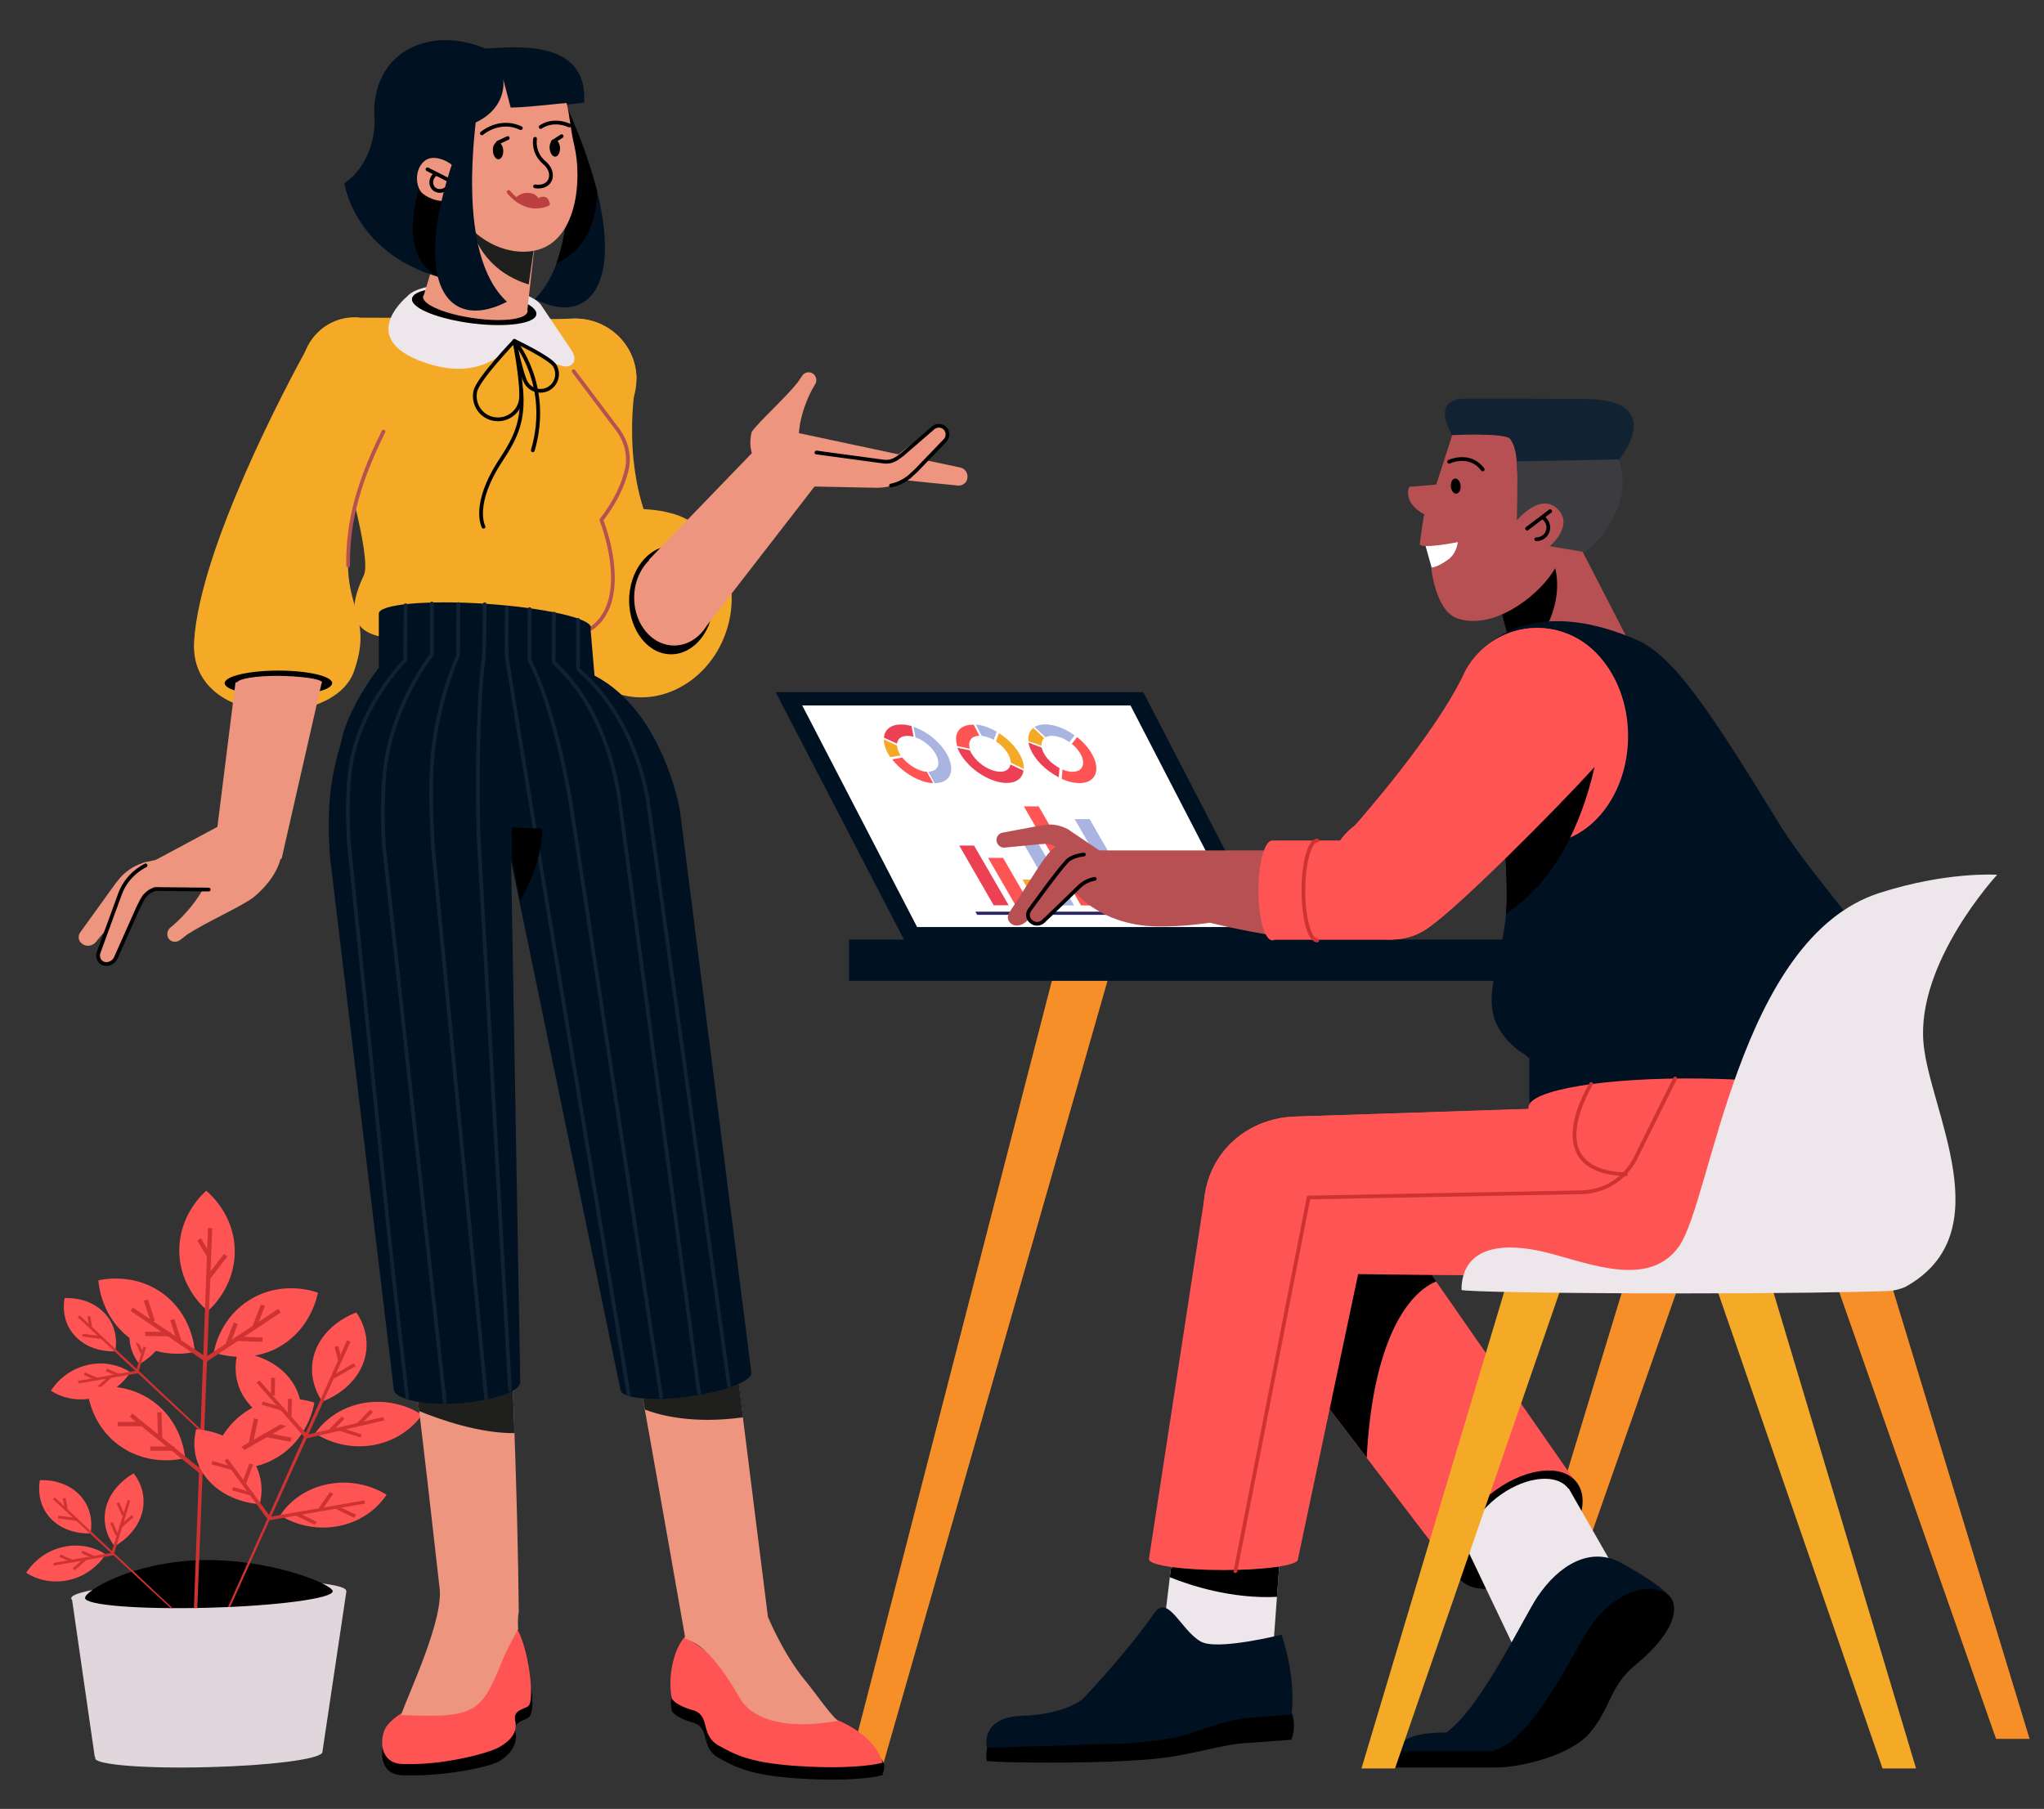 <?xml version="1.0" encoding="utf-8"?>
<!-- Generator: Adobe Illustrator 27.4.0, SVG Export Plug-In . SVG Version: 6.00 Build 0)  -->
<svg version="1.1" id="Calque_1" xmlns="http://www.w3.org/2000/svg" xmlns:xlink="http://www.w3.org/1999/xlink" x="0px" y="0px"
	 viewBox="0 0 1091 965.7" style="enable-background:new 0 0 1091 965.7;" xml:space="preserve">
<rect x="0" y="0" width="1091" height="965.7" fill="#333333" stroke="none"/>
<style type="text/css">
	.st0{fill-rule:evenodd;clip-rule:evenodd;fill:#E0D6DB;}
	.st1{fill-rule:evenodd;clip-rule:evenodd;}
	.st2{fill-rule:evenodd;clip-rule:evenodd;fill:#F78F28;}
	.st3{fill-rule:evenodd;clip-rule:evenodd;fill:#001122;}
	.st4{fill-rule:evenodd;clip-rule:evenodd;fill:#F68F28;}
	.st5{fill-rule:evenodd;clip-rule:evenodd;fill:#FFFFFF;}
	.st6{fill-rule:evenodd;clip-rule:evenodd;fill:#B65052;}
	.st7{fill-rule:evenodd;clip-rule:evenodd;fill:#112233;}
	.st8{fill-rule:evenodd;clip-rule:evenodd;fill:#3C3C40;}
	.st9{fill:none;stroke:#000000;stroke-width:2;stroke-linecap:round;stroke-linejoin:round;stroke-miterlimit:10;}
	.st10{fill:none;stroke:#001122;stroke-width:2;stroke-linecap:round;stroke-miterlimit:10;}
	.st11{fill-rule:evenodd;clip-rule:evenodd;fill:#ff5454;}
	.st12{fill-rule:evenodd;clip-rule:evenodd;fill:#EDE6EA;}
	.st13{fill:#ff5454;}
	.st14{fill:none;stroke:#CE3232;stroke-width:2;stroke-linecap:round;stroke-linejoin:round;stroke-miterlimit:10;}
	.st15{fill-rule:evenodd;clip-rule:evenodd;fill:#EC4055;}
	.st16{fill-rule:evenodd;clip-rule:evenodd;fill:#F4A927;}
	.st17{fill-rule:evenodd;clip-rule:evenodd;fill:#A9B4E0;}
	.st18{fill-rule:evenodd;clip-rule:evenodd;fill:#2B2468;}
	.st19{fill:#B65052;}
	.st20{fill:#CE3232;}
	.st21{fill-rule:evenodd;clip-rule:evenodd;fill:#ED957E;}
	.st22{fill:#ED957E;}
	.st23{fill:none;stroke:#B65152;stroke-width:2;stroke-linecap:round;stroke-linejoin:round;stroke-miterlimit:10;}
	.st24{fill-rule:evenodd;clip-rule:evenodd;fill:#1F1F1E;}
	.st25{fill:none;stroke:#112233;stroke-width:2;stroke-linecap:round;stroke-linejoin:round;stroke-miterlimit:10;}
	.st26{fill-rule:evenodd;clip-rule:evenodd;fill:#EC967E;}
	.st27{fill:none;stroke:#BD4040;stroke-width:2;stroke-linecap:round;stroke-linejoin:round;stroke-miterlimit:10;}
	.st28{fill-rule:evenodd;clip-rule:evenodd;fill:#BD4040;}
</style>
<g id="Background_1_">
	<g id="Plant">
		<path class="st0" d="M184.9,849.5L172,935.9h-0.2c-2.3,3.4-28.4,6.7-60.3,7.5c-33.5,0.9-60.6-1.2-60.7-4.7c0-0.2,0.1-0.4,0.3-0.6
			h-0.5l-12.1-83.9c-0.3-0.3-0.5-0.6-0.5-0.9c-0.1-4.3,32.8-8.6,73.3-9.7c40.6-1.1,73.5,1.5,73.5,5.7
			C184.8,849.4,184.8,849.4,184.9,849.5L184.9,849.5z"/>
		<path class="st1" d="M107.2,832.9c36.5-1,70.3,12.8,70.4,16.6s-29.5,7.8-66,8.8s-66.2-1.3-66.2-5.2
			C45.3,849.2,70.6,833.9,107.2,832.9z"/>
	</g>
</g>
<g id="Character_2">
	<g id="Table">
		<path class="st2" d="M591.2,523.4h-29.7L453.2,943h17.9L591.2,523.4z"/>
		<path class="st3" d="M453.2,501.6H806v22H453.2V501.6z"/>
	</g>
	<g id="Part_of_the_chair">
		<path class="st4" d="M976.9,676.1h29.7l76.7,252.2h-17.9L976.9,676.1z"/>
		<path class="st4" d="M899.6,676.1h-29.7l-76.7,252.2h17.9L899.6,676.1z"/>
	</g>
	<g id="Head_1_">
		<path class="st5" d="M760.6,290.4l23.4-6.6l5.4,19.2l-23.4,6.6L760.6,290.4z"/>
		<path class="st6" d="M794.9,302l44.2-18.4l30.8,59.8l-58.2,22.3L794.9,302z"/>
		<path class="st1" d="M808.4,353.5L794.9,302l27.5-11.5c9.9,8.1,11.8,26.1,3.7,42.8C821.8,342.4,815.4,349.4,808.4,353.5z"/>
		<path class="st6" d="M777.3,225.6l-10.7,33.1l-14.4,1.2c0,0-4,8.1,8,14.7c-1.2,5.7-2.4,16.1-2.4,16.1s0.3,1.6,10.6,0.3
			c6.1-0.8,9.7-1.6,9.7-1.6s-0.4,5.9-5.1,9.3c-6.4,4.6-9.1,4.3-9.1,4.3s2.2,23.3,14.1,27.2c18.7,6.2,41.7-10.9,50.7-24.6
			c14.3-21.6,11.6-59.3-0.5-48.2C828.1,257.5,821.4,208.8,777.3,225.6z"/>
		<path class="st7" d="M863.6,246.3c0,0,28.1-33.3-18.3-33.3c-20.9,0-35.2-0.3-63-0.2c-19.6,0.1-7.2,19.5-7.2,19.5s28.2-1.4,30.9,2
			c4.2,5.2,3.8,17.5,3.8,17.5L863.6,246.3z"/>
		<path class="st8" d="M864.2,269.1c-5.4,16.4-18.1,25.7-18.1,25.7l-18.9-3.2c0,0,12.4-10.4,4.9-19.1c-9.3-10.7-22.5,5.3-22.5,5.3
			s0.6-19.2,0.1-31.5l54.3-1C864,245.4,868.6,255.7,864.2,269.1z"/>
		<path class="st9" d="M824.1,276.7c2.7,2.2,3.1,6.2,0.9,8.9c-1.3,1.5-3.1,2.3-5,2.3"/>
		<path class="st9" d="M827.4,272.9l-12.3,9.3"/>
		<path class="st9" d="M773.5,246.5c0,0,10.9-5.2,17.9,4.1"/>
		<path class="st1" d="M776.6,255.5c-1.4,0.1-2.4,2-2.2,4.3c0.2,2.2,1.6,3.9,3,3.7c1.4-0.1,2.4-2,2.2-4.3
			C779.4,257,778.1,255.3,776.6,255.5z"/>
	</g>
	<g id="Body_1_">
		<path class="st3" d="M1003.4,563.5h0.8v28.2c-7.4-8-46.3-14.7-93.2-15.4c-49.7-0.8-90.6,5.4-94.7,14v-26c-5-2.5-9.6-6.1-13.7-11.4
			c-15.2-19.4,1.3-40.1,1.7-73c0.2-21.1-2.3-43.5-5.6-63.6c-12.9-7.5-21.6-21.5-21.6-37.6c0-12.1,4.9-23,12.9-30.9
			c10-10.2,35.5-27.2,83.8-6.1c19.6,8.6,39,38,74.7,96.2C978.7,487.5,1044.9,541.9,1003.4,563.5z"/>
		<path class="st10" d="M815.9,563.6c0.1-9.3,42.7-16.1,95-15.3c52.4,0.8,94.7,9,94.5,18.2"/>
		<path class="st11" d="M777.1,375.8c0-0.5,0.1-1.1,0.1-1.6c0-0.2,0.1-0.4,0.1-0.6c0.1-0.5,0.1-1,0.2-1.6c0-0.2,0.1-0.4,0.1-0.6
			c0.1-0.5,0.2-1.1,0.3-1.6c0-0.2,0.1-0.3,0.1-0.5c0.1-0.5,0.2-1.1,0.4-1.6c0-0.1,0.1-0.3,0.1-0.4c0.2-0.6,0.3-1.1,0.5-1.7
			c0-0.1,0.1-0.2,0.1-0.3c0.2-0.6,0.4-1.2,0.6-1.7c0-0.1,0.1-0.1,0.1-0.2c0.2-0.6,0.5-1.2,0.7-1.8c0,0,0-0.1,0.1-0.1
			c0.3-0.6,0.5-1.2,0.8-1.8c0,0,0,0,0-0.1c0.3-0.6,0.6-1.2,0.9-1.8l0,0c2-3.7,4.6-7.1,7.6-10c7.9-7.8,18.7-12.6,30.6-12.6
			c4.8,0,9.5,0.8,13.8,2.3c0.3,0.1,0.6,0.2,0.9,0.3c0.1,0,0.1,0.1,0.2,0.1c19.4,6.8,33.6,28.9,33.6,55.1c0,31.6-20.6,57.3-46,57.3
			c-7.4,0-14.4-2.2-20.7-6.1c-1-9.6-2.3-19-3.8-27.9c-11.2-6.5-19.2-18-21.2-31.4c-0.1-0.9-0.2-1.8-0.3-2.7c0-0.1,0-0.3,0-0.4
			c-0.1-1-0.1-2.1-0.1-3.1c0-0.8,0-1.5,0.1-2.2C777.1,376.2,777.1,376,777.1,375.8z"/>
		<path class="st1" d="M803.8,487.8c0.2-2.6,0.4-5.2,0.4-8c0.2-21.1-2.3-43.5-5.6-63.6c-4.9-2.9-9.3-6.7-12.7-11.3
			c15.7-27.5,40.4-49.5,71-44.7C856.9,360.2,858.4,452.3,803.8,487.8z"/>
	</g>
	<g id="Left_leg">
		<path class="st11" d="M985.9,603.5l0.3,56.6c0,0-66.3,17.8-134.4,20.1c-47.6,1.6-88.2-0.3-88.2-0.3l77.9,112l-63.1,50.5
			L653.6,678.8c-11.8-16.3-14.4-37-6.7-54.1c7.7-17,24.7-28,44.2-28.6l124.8-4c-0.1-0.3-0.1-0.6-0.1-0.9
			c0.1-9.3,41.3-16.2,93.6-15.4c52.4,0.8,94.7,9,94.5,18.2C1003.9,597.6,997.2,600.9,985.9,603.5z"/>
		<path class="st1" d="M794.8,798.2c17.4-14.2,38.2-17.4,46.5-7.2s1,29.9-16.4,44.1c-17.4,14.2-38.2,17.4-46.5,7.2
			S777.4,812.4,794.8,798.2z"/>
		<path class="st12" d="M858.8,832.2l-46.7,55.6l-28-58.7l0.4-0.3c-3.1-8.7,3.7-21.8,16.6-30.9c14.1-9.9,30-11.3,36-3.2l0.2-0.1
			L858.8,832.2z"/>
		<path class="st3" d="M820.6,852.5c11.8-17.5,28-26.3,43.4-18.8c4.1,2,27.6,15.3,28.7,21.1c1.6,8.7-21.9,11.7-35.7,23.6
			c-13.9,12-22.1,33.9-36.7,44.7c-8.4,6.2-16,18.2-26.2,18.4c-16.4,0.3-54.2-1.7-49.1-1.9c3.9-0.1-7.5-14.7,27-14.7
			C790.5,911.7,813.1,863.7,820.6,852.5z"/>
		<path class="st1" d="M888.1,850c-11.1-5.4-28.2,1.7-39.9,19.3c-8.8,13.2-31.3,62.4-53,65.7h-54.6v8.6h57.3c0.2,0,0.3,0,0.5,0
			c13,0,39.8-6.3,50.1-18.4c11.7-13.8,10.4-25,24.7-36.6C894.9,870.9,898.2,854.9,888.1,850z"/>
		<path class="st1" d="M726.3,654.8c24.8,0,49.3-4.8,50.3,25.5c-8.2-0.2-12.9-0.4-12.9-0.4l2.9,4.2c-17.7,7.4-34.2,36.9-37.1,94.1
			l-49.2-64.4c0-0.1,0-0.1,0-0.2C680.4,681.2,700.9,654.8,726.3,654.8z"/>
	</g>
	<g id="Right_leg">
		<path class="st12" d="M682.7,837.3l-3.1,42.2c0,0-16.2,11.9-30.4,9.9c-15.1-2.2-28.3-18.4-28.3-18.4l4.1-33.9h0.4
			c1.4-2.6,13.4-4.7,28.2-4.9c15.9-0.2,28.9,2,29.1,4.8C682.7,837.2,682.7,837.2,682.7,837.3L682.7,837.3z"/>
		<path class="st1" d="M682.7,837.1c0,0.1,0,0.2,0,0.2l0,0l-1.1,15.2c-24.4,1.2-46.9-6.3-57.2-10.5l0.6-4.8h0.4
			c1.4-2.6,13.4-4.7,28.2-4.9C669.4,832.1,682.5,834.2,682.7,837.1z"/>
		<path class="st1" d="M689.2,928.8c0,0-14.1,1.1-25,1.8c-9.3,0.6-19.7,3.8-36.3,6.8c-16.2,3-47.9,3.9-81.3,3.5
			c-11.3-0.1-19.9-0.7-19.9-0.7s-4.2-17.5,18.9-17.1c23.2,0.4,32.2-7.3,32.2-7.3s25.9-21.1,42.2-43.7c7.5-10.5,10.3,9.6,21,16.2
			c8.8,5.4,16.3-0.2,16.3-0.2S698.9,903.3,689.2,928.8z"/>
		<path class="st3" d="M689.4,915.4c0,0-14.3,0.7-25.2,2c-9.3,1.1-17.1,4.3-33.4,9.3c-6.1,1.9-19.6,3.2-30.1,4.1l-73.9,2.3
			c0,0-4.3-16.3,18.8-17.1c23.2-0.8,32.2-8.9,32.2-8.9s22.6-23.4,38.2-45.8c7.5-10.8,14.2,9.1,25,15.1c8.8,4.9,43-3.7,43-3.7
			S691.9,894.1,689.4,915.4z"/>
		<path class="st11" d="M692.8,832.3c0,0.1,0,0.1,0,0.2c0,3.2-17.8,5.7-39.8,5.7c-21.6,0-39.2-2.5-39.7-5.6h-0.1l30.1-196l90.5,1.5
			L692.8,832.3z"/>
		<path class="st13" d="M653.6,678.8c-11.8-16.3-14.4-37-6.7-54.1c7.7-17,24.7-28,44.2-28.6l294.7-9.8l0.4,73.8
			c0,0-66.3,17.8-134.4,20.1c-47.6,1.6-143.1-0.3-143.1-0.3L653.6,678.8z"/>
		<path class="st14" d="M849.3,578.7c0,0-29.3,46.6,18.5,48.2"/>
		<path class="st14" d="M659.4,838.8l39.1-199.5l145.7-2.8c12.2-0.2,23.2-7.2,28.7-18.1l21.2-42.7"/>
	</g>
	<g id="Laptop">
		<path class="st3" d="M414,369.5h196.2L678.8,502H482.7L414,369.5z"/>
		<path class="st5" d="M428.2,376.6h175.2l61.2,118.3H489.5L428.2,376.6z"/>
		<polygon class="st15" points="512,451.4 519.9,451.4 538.4,483.3 530.4,483.3 		"/>
		<polygon class="st11" points="527.4,458 535.4,458 550.1,483.4 542.1,483.4 		"/>
		<polygon class="st16" points="545.8,469.6 553.7,469.6 561.7,483.4 553.8,483.4 		"/>
		<polygon class="st17" points="544,446.3 551.9,446.3 573.3,483.4 565.4,483.4 		"/>
		<polygon class="st11" points="546.5,430.5 554.4,430.5 585,483.4 577,483.4 		"/>
		<polygon class="st15" points="568.1,447.9 576,447.9 596.5,483.4 588.6,483.4 		"/>
		<polygon class="st17" points="573.6,437.3 581.6,437.3 608.1,483.3 600.2,483.3 		"/>
		<polygon class="st16" points="595.9,455.9 603.9,455.9 619.8,483.4 611.8,483.4 		"/>
		<polygon class="st18" points="520.6,486.7 633.4,486.7 634.4,488.4 521.6,488.4 		"/>
		<path class="st16" d="M531.6,395.8l1.6-4.4c7.9,5,13.5,12.9,13.3,19.1l-7-3.3C539.5,403.5,536.3,398.9,531.6,395.8"/>
		<path class="st15" d="M527.7,410.4c5.9,2.8,11,1.8,11.6-2.3l7,3.3c-0.9,6.8-9.3,8.7-19.1,4c-7.6-3.6-13.8-10.1-16.2-16.2l6.7,1.4
			C519.4,404.4,523.2,408.3,527.7,410.4"/>
		<path class="st11" d="M522.8,392.8c-3.1,0-5.3,1.5-5.5,4.4c0,0.8,0.1,1.7,0.3,2.5l-6.7-1.4c-0.5-1.6-0.6-3-0.6-4.4
			c0.3-4.7,4.1-7.2,9.4-7L522.8,392.8z"/>
		<path class="st17" d="M524,392.9l-3.1-6.1c2.6,0.2,5.5,1,8.6,2.5c0.8,0.4,1.7,0.8,2.5,1.3l-1.6,4.4c-0.4-0.2-0.8-0.4-1.3-0.7
			C527.2,393.5,525.5,393,524,392.9"/>
		<path class="st15" d="M478.8,397l-7-3.2c0.5-5.9,6.5-8.5,14.7-6.2l1.1,5.7C482.7,392,479.2,393.5,478.8,397"/>
		<path class="st17" d="M500.7,405.9c-0.9-4.8-6.2-10.2-12-12.2l-1.1-5.7c9.6,3.3,18.5,12.2,19.9,20.2c1.2,6.2-2.5,9.9-8.6,9.9
			l-3.4-6.1C499.3,411.9,501.5,409.6,500.7,405.9"/>
		<path class="st11" d="M481.6,404.4c2.4,3,6.1,5.7,10,7c1.1,0.4,2.1,0.6,3.1,0.6l3.4,6.1c-1.7-0.1-3.5-0.4-5.4-1
			c-6.5-2.1-12.5-6.6-16.5-11.7L481.6,404.4z"/>
		<path class="st16" d="M480.7,403.3l-5.5,0.9c-1.7-2.4-2.9-5-3.3-7.5c-0.1-0.7-0.2-1.3-0.1-1.9l7,3.2c0.1,0.4,0,0.7,0.2,1
			C479.1,400.4,479.8,401.8,480.7,403.3"/>
		<path class="st17" d="M558.1,393.6l-5.9-5.5c4.8-2.9,13.5-1.2,21.4,4.5l-2.8,3.6C566.1,392.9,561,392,558.1,393.6"/>
		<path class="st11" d="M577.2,410.1c2.4-3,0.1-8.7-5.1-13l2.8-3.6c8.8,7,12.6,16.4,8.8,21.5c-3,3.9-9.9,4-17,0.8l0.4-5
			C571.2,412.6,575.3,412.5,577.2,410.1"/>
		<path class="st15" d="M556,399.1c0.7,3,2.9,6.4,6.5,9c1.1,0.8,2.1,1.5,3,1.9l-0.4,5c-1.8-1-3.6-2.1-5.5-3.5
			c-5.9-4.5-9.8-10.2-10.7-15.1L556,399.1z"/>
		<path class="st16" d="M555.9,398.1l-7-2.4c-0.2-2.2,0.2-4.2,1.4-5.9c0.3-0.4,0.8-0.8,1.2-1.2l5.9,5.5c-0.3,0.1-0.4,0.4-0.6,0.6
			C556.1,395.6,555.8,396.7,555.9,398.1"/>
	</g>
	<g id="Right_hand_1_">
		<path class="st6" d="M580,454l7.5,12.2l-18.2,4.9c0.7,0.4,14.2,23,48.6,23.5c14.2,0.2,27.9-2,27.9-2s23.5,6,46,8.4
			c8.1-11.4,5.9-39.2,4.2-47C639.7,454,580,454,580,454z"/>
		<path class="st19" d="M596.4,457.7c-19.4-7-23.2-9-29.3-7.5c-7.5,1.9-12.2,12.5-28.4,37c-3.1,5.3,4.1,10.2,9.9,4
			c2.3,2.2,6.8,2.4,8.4,0.7l0,0c2.6-3.2,17.7-16.7,20.4-19.9c2.3-2.7,4.6-4.5,8.8-3.6c3.3,0.7-1.4,4.9,2.1,6.3h0.1
			c4.4,1.7,9.2-0.3,10.9-4.5c1.6-4.2,5.2-4.7,0.8-6.4C599.6,463.5,599.4,464.6,596.4,457.7z"/>
		<path class="st19" d="M535.2,444.5l18.2-3.4l1.9-0.3l0.9-0.2l0.5-0.1l0.6-0.1c1.7-0.2,3.4-0.3,5.1-0.1c1.7,0.2,3.4,0.6,5,1.2
			c0.8,0.3,1.6,0.7,2.4,1.1c0.4,0.2,0.8,0.4,1.1,0.7l1,0.7l36.7,24.7c3.4,2.3-7.4-0.9-9.7,2.5s-7,4.3-10.4,2
			c-0.2-0.2-0.5-0.3-0.7-0.5l-22.9-19.5l-0.5-0.5c-0.1-0.1-0.3-0.2-0.5-0.4c-0.3-0.2-0.6-0.4-1-0.6c-0.7-0.4-1.4-0.7-2.2-0.9
			s-1.6-0.3-2.4-0.3H558h-0.5l-0.9,0.1l-1.9,0.1l-18.4,1.8c-2.3,0.2-4.2-1.5-4.4-3.8C531.7,446.7,533.2,444.8,535.2,444.5z"/>
		<path class="st9" d="M578.5,456.2c-5.4,0.7-8,2.4-9.2,3.8c-5.3,5.7-19,24.8-19.6,25.6c-1.6,2-1.3,4.9,0.8,6.5
			c1.9,1.5,4.5,1.4,6.2-0.1l0,0c2.7-2.4,14-13.5,18.7-18c0.6-0.6,3.7-4,8.9-4.8"/>
		<path class="st11" d="M851.2,409.4c-21.3,23.4-71.7,73.9-87.7,85.1c-0.1,0.1-0.2,0.1-0.3,0.2c-5.6,4.3-12.7,6.9-20.3,6.9
			c-18.6,0-33.6-15-33.6-33.6c0-10.9,5.2-20.6,13.3-26.7c5.3-6,41.7-47.7,57.3-78.6c0.2-0.4,0.5-0.8,0.7-1.2
			c6.7-15.4,22-26.2,39.9-26.2c24,0,43.5,19.5,43.5,43.5C864,390.7,859.1,401.6,851.2,409.4z"/>
		<path class="st11" d="M743.8,501.5l-0.1,0.2h-63.4c-0.4,0.2-0.8,0.3-1.2,0.3c-4.1,0-7.4-11.9-7.4-26.7c0-14.5,3.2-26.2,7.2-26.6
			l0,0h36.4c6.1-8.7,16.2-14.4,27.6-14.4c18.6,0,33.6,15,33.6,33.6C776.5,486.2,761.9,501,743.8,501.5z"/>
		<path class="st14" d="M703.1,502.1c-4.1,0-7.4-11.9-7.4-26.7c0-14.7,3.3-26.7,7.4-26.7"/>
	</g>
	<g id="Chair">
		<path class="st16" d="M916.3,687.9H946l76.7,256.2h-17.9L916.3,687.9z"/>
		<path class="st16" d="M833.1,687.9h-29.7l-76.7,256.2h17.9L833.1,687.9z"/>
		<path class="st12" d="M1026.7,557.1c3.3,36,42,101.1-9.5,129.8c-2.4,1.3-7.1,2.3-9.1,2.3c-16.9,0.7-59.8,1.3-110.2,1.3
			c-65.1,0-117.8-0.9-117.8-1.9c-0.1-8.4,3.2-28,39.7-21.2c22.5,4.2,58.8,22.6,76.3-1.9s31.4-164.5,107.1-188.8
			c36.1-11.6,62.8-9.7,62.8-9.7S1022.7,513.8,1026.7,557.1z"/>
	</g>
</g>
<g>
	<g>
		<path class="st13" d="M14,839.6c0.9-1.4,6.9-10.8,19.5-13.7s21.6,3,22.9,3.9c-0.9,1.4-6.9,10.8-19.5,13.7
			C24.2,846.4,15.2,840.5,14,839.6z"/>
	</g>
	<g>
		<path class="st13" d="M21.3,790.2c1.7-0.1,13.2-0.5,21.2,7.9c8.1,8.5,6.1,19,5.8,20.5c-1.7,0.1-13.2,0.5-21.2-7.9
			S21,791.7,21.3,790.2z"/>
	</g>
	<g>
		<path class="st13" d="M71.3,786.6c1,1.1,7.5,9.3,4.6,20.8c-3,11.5-13.2,17.2-14.7,18c-1-1.1-7.5-9.3-4.6-20.8
			C59.7,793.1,69.9,787.4,71.3,786.6z"/>
	</g>
	<g>
		<polygon class="st20" points="91.2,858.6 92.1,858.5 29.3,799.4 28.3,800.4 		"/>
	</g>
	<g>
		<polygon class="st20" points="60.6,830.3 69.5,801.2 68.2,800.7 59.4,829 28.5,834.4 28.7,835.8 		"/>
	</g>
	<g>
		
			<rect x="38.6" y="834.4" transform="matrix(0.746 -0.665 0.665 0.746 -544.883 240.493)" class="st20" width="9" height="1.5"/>
	</g>
	<g>
		
			<rect x="46.2" y="825.9" transform="matrix(0.4 -0.917 0.917 0.4 -732.407 541.199)" class="st20" width="1.5" height="7.6"/>
	</g>
	<g>
		
			<rect x="34.4" y="827.9" transform="matrix(0.4 -0.917 0.917 0.4 -741.306 531.588)" class="st20" width="1.5" height="7.6"/>
	</g>
	<g>
		
			<rect x="62.9" y="812" transform="matrix(0.762 -0.647 0.647 0.762 -509.858 236.672)" class="st20" width="9.1" height="1.5"/>
	</g>
	<g>
		
			<rect x="60.6" y="812.3" transform="matrix(0.914 -0.406 0.406 0.914 -326.375 95.39)" class="st20" width="1.5" height="7.2"/>
	</g>
	<g>
		
			<rect x="63.3" y="801.7" transform="matrix(0.914 -0.407 0.407 0.914 -321.915 95.639)" class="st20" width="1.5" height="7.2"/>
	</g>
	<g>
		
			<rect x="34.1" y="799.9" transform="matrix(0.986 -0.166 0.166 0.986 -132.807 16.922)" class="st20" width="1.5" height="6.1"/>
	</g>
	<g>
		
			<rect x="35" y="805.4" transform="matrix(0.13 -0.992 0.992 0.13 -772.632 740.636)" class="st20" width="1.5" height="10.4"/>
	</g>
</g>
<g>
	<g>
		<path class="st13" d="M27.2,742.4c0.9-1.4,6.9-10.8,19.5-13.7s21.6,3,22.9,3.9c-0.9,1.4-6.9,10.8-19.5,13.7
			C37.4,749.2,28.4,743.3,27.2,742.4z"/>
	</g>
	<g>
		<path class="st13" d="M34.5,693c1.7-0.1,13.2-0.5,21.2,7.9c8.1,8.5,6.1,19,5.8,20.5c-1.7,0.1-13.2,0.5-21.2-7.9
			C32.2,705.1,34.2,694.5,34.5,693z"/>
	</g>
	<g>
		<path class="st13" d="M84.5,689.4c1,1.1,7.5,9.3,4.6,20.8c-3,11.5-13.2,17.2-14.7,18c-1-1.1-7.5-9.3-4.6-20.8
			C72.8,695.9,83.1,690.2,84.5,689.4z"/>
	</g>
	<g>
		<polygon class="st20" points="107.8,764.9 107,762.9 42.5,702.2 41.5,703.2 		"/>
	</g>
	<g>
		<polygon class="st20" points="73.7,733.1 82.7,704 81.3,703.5 72.6,731.8 41.6,737.2 41.9,738.6 		"/>
	</g>
	<g>
		
			<rect x="51.8" y="737.2" transform="matrix(0.746 -0.665 0.665 0.746 -476.831 224.613)" class="st20" width="9" height="1.5"/>
	</g>
	<g>
		
			<rect x="59.3" y="728.7" transform="matrix(0.4 -0.917 0.917 0.4 -635.459 494.906)" class="st20" width="1.5" height="7.6"/>
	</g>
	<g>
		
			<rect x="47.5" y="730.8" transform="matrix(0.4 -0.917 0.917 0.4 -644.361 485.297)" class="st20" width="1.5" height="7.6"/>
	</g>
	<g>
		
			<rect x="76.1" y="714.8" transform="matrix(0.762 -0.647 0.647 0.762 -443.815 222.115)" class="st20" width="9.1" height="1.5"/>
	</g>
	<g>
		
			<rect x="73.8" y="715.1" transform="matrix(0.914 -0.406 0.406 0.914 -285.715 92.361)" class="st20" width="1.5" height="7.2"/>
	</g>
	<g>
		
			<rect x="76.5" y="704.5" transform="matrix(0.914 -0.407 0.407 0.914 -281.245 92.607)" class="st20" width="1.5" height="7.2"/>
	</g>
	<g>
		
			<rect x="47.2" y="702.7" transform="matrix(0.986 -0.166 0.166 0.986 -116.491 17.749)" class="st20" width="1.5" height="6.1"/>
	</g>
	<g>
		
			<rect x="48.1" y="708.2" transform="matrix(0.13 -0.992 0.992 0.13 -664.867 669.157)" class="st20" width="1.5" height="10.4"/>
	</g>
</g>
<g>
	<g>
		<path class="st13" d="M167.8,748.8c-2.3-0.8-18.8-6-35.1,3.9s-19.4,26.8-19.8,29.2c2.3,0.8,18.8,6,35.1-3.9
			S167.4,751.2,167.8,748.8z"/>
	</g>
	<g>
		<path class="st13" d="M46.5,741.4c2.3-0.6,19.1-4.6,34.7,6.4s17.4,28.1,17.6,30.6c-2.3,0.6-19.1,4.6-34.7-6.4
			S46.8,743.9,46.5,741.4z"/>
	</g>
	<g>
		<path class="st13" d="M169.7,690.1c-2.3-0.8-18.6-6.4-35.2,3.1c-16.5,9.4-20,26.4-20.4,28.8c2.3,0.8,18.6,6.4,35.2-3.1
			C165.7,709.4,169.2,692.5,169.7,690.1z"/>
	</g>
	<g>
		<path class="st13" d="M110.1,635.7c-1.9,1.6-14.6,13.2-14.4,32.3s13.3,30.3,15.2,31.9c1.9-1.6,14.6-13.2,14.4-32.3
			S111.9,637.3,110.1,635.7z"/>
	</g>
	<g>
		<path class="st13" d="M52.5,683.5c0.2,2.4,1.6,19.6,16.9,31s32.2,7.8,34.6,7.2c-0.2-2.4-1.6-19.6-16.9-31
			C71.9,679.4,55,683,52.5,683.5z"/>
	</g>
	<g>
		<polygon class="st20" points="105.3,858.5 103.5,858.5 111,655.6 113.3,655.7 		"/>
	</g>
	<g>
		<polygon class="st20" points="109.9,727.2 69.7,699.8 70.9,698 109.9,724.4 148.6,698.7 149.8,700.7 		"/>
	</g>
	<g>
		<polygon class="st20" points="107.5,787.3 69.3,756.4 70.6,754.6 107.6,784.6 156.7,756.4 157.8,758.4 		"/>
	</g>
	<g>
		
			<rect x="132.5" y="708.2" transform="matrix(3.713545e-02 -0.999 0.999 3.713545e-02 -585.827 821.932)" class="st20" width="2.3" height="13.5"/>
	</g>
	<g>
		
			<rect x="118" y="710.9" transform="matrix(0.359 -0.933 0.933 0.359 -585.121 571.986)" class="st20" width="11.9" height="2.3"/>
	</g>
	<g>
		
			<rect x="132.4" y="701.3" transform="matrix(0.359 -0.933 0.933 0.359 -566.862 579.244)" class="st20" width="11.9" height="2.3"/>
	</g>
	<g>
		
			<rect x="83.1" y="705.5" transform="matrix(1.028948e-02 -1 1 1.028948e-02 -628.841 789.095)" class="st20" width="2.3" height="13.5"/>
	</g>
	<g>
		
			<rect x="92.9" y="703.9" transform="matrix(0.95 -0.313 0.313 0.95 -217.73 65.228)" class="st20" width="2.3" height="11.9"/>
	</g>
	<g>
		
			<rect x="78.8" y="693.5" transform="matrix(0.95 -0.313 0.313 0.95 -215.179 60.291)" class="st20" width="2.3" height="11.9"/>
	</g>
	<g>
		
			<rect x="127" y="772.7" transform="matrix(0.186 -0.983 0.983 0.186 -661.225 760.229)" class="st20" width="2.3" height="12.9"/>
	</g>
	<g>
		
			<rect x="147.6" y="760.9" transform="matrix(0.186 -0.983 0.983 0.186 -632.924 770.897)" class="st20" width="2.3" height="12.9"/>
	</g>
	<g>
		
			<rect x="128.4" y="763.2" transform="matrix(0.209 -0.978 0.978 0.209 -640.546 736.592)" class="st20" width="13.6" height="2.3"/>
	</g>
	<g>
		
			<rect x="80.2" y="772.2" transform="matrix(1 -3.006885e-03 3.006885e-03 1 -2.325 0.264)" class="st20" width="12.9" height="2.3"/>
	</g>
	<g>
		
			<rect x="62.8" y="759.1" transform="matrix(1 -3.006885e-03 3.006885e-03 1 -2.286 0.212)" class="st20" width="12.9" height="2.3"/>
	</g>
	<g>
		
			<rect x="84.1" y="753.7" transform="matrix(1 -2.568626e-02 2.568626e-02 1 -19.507 2.441)" class="st20" width="2.3" height="13.6"/>
	</g>
	<g>
		
			<rect x="107.9" y="660.7" transform="matrix(0.856 -0.517 0.517 0.856 -328.694 152.469)" class="st20" width="2.3" height="10"/>
	</g>
	<g>
		
			<rect x="108.1" y="675.1" transform="matrix(0.61 -0.792 0.792 0.61 -490.65 355.647)" class="st20" width="15.7" height="2.3"/>
	</g>
</g>
<g>
	<g>
		<path class="st13" d="M206.3,798c-1.8-1.2-14.3-9-31.2-5.7s-24.5,15-25.5,16.7c1.8,1.2,14.3,9,31.2,5.7
			C197.6,811.4,205.2,799.7,206.3,798z"/>
	</g>
	<g>
		<path class="st13" d="M104.7,763c2.2,0.1,17.7,1.3,27.8,13.2s6.6,25,6.1,26.8c-2.2-0.1-17.7-1.3-27.8-13.2S104.3,764.9,104.7,763z
			"/>
	</g>
	<g>
		<path class="st13" d="M225.2,755.3c-1.8-1.2-14-9.2-31-6.3c-16.9,2.9-24.9,14.6-26,16.2c1.8,1.2,14,9.2,31,6.3
			C216.1,768.5,224.1,757,225.2,755.3z"/>
	</g>
	<g>
		<path class="st13" d="M190.2,700.7c-2.1,0.7-16.4,6.2-21.8,20.3c-5.4,14.1,2.5,25.6,3.6,27.2c2.1-0.7,16.4-6.2,21.8-20.3
			S191.4,702.3,190.2,700.7z"/>
	</g>
	<g>
		<path class="st13" d="M127,721.9c-0.6,1.8-4.4,14.8,5.3,26.9s25.3,13.6,27.4,13.7c0.6-1.8,4.4-14.8-5.3-26.9
			C144.7,723.6,129.3,722.1,127,721.9z"/>
	</g>
	<g>
		<polygon class="st20" points="122.8,858 121.7,857.9 185.2,715.6 187.1,716.2 		"/>
	</g>
	<g>
		<polygon class="st20" points="163.1,768 136.9,738.1 138.5,737 164,765.9 204.6,756.5 205.1,758.3 		"/>
	</g>
	<g>
		<polygon class="st20" points="143.3,811.7 119.8,779.7 121.5,778.7 144.3,809.7 194.5,801 194.9,802.7 		"/>
	</g>
	<g>
		<polygon class="st20" points="180.9,763.8 181.7,762.1 193.1,765.8 192.3,767.4 		"/>
	</g>
	<g>
		<polygon class="st20" points="175.4,763.4 182.3,756.3 183.9,757.4 177,764.5 		"/>
	</g>
	<g>
		<polygon class="st20" points="190.6,759.8 197.5,752.6 199.1,753.8 192.2,760.9 		"/>
	</g>
	<g>
		<polygon class="st20" points="139.6,749.9 140.3,748.2 151.8,751.6 151.1,753.3 		"/>
	</g>
	<g>
		<polygon class="st20" points="153.6,756 153.7,746.8 155.8,746.8 155.6,756 		"/>
	</g>
	<g>
		<polygon class="st20" points="144.6,744.9 144.7,735.6 146.8,735.6 146.7,744.9 		"/>
	</g>
	<g>
		<polygon class="st20" points="157.8,809.1 158.9,807.5 169,812.4 168,814 		"/>
	</g>
	<g>
		<polygon class="st20" points="178.9,805.4 179.9,803.9 190.1,808.7 189,810.3 		"/>
	</g>
	<g>
		<polygon class="st20" points="169.7,805.7 176.1,796.6 177.9,797.5 171.5,806.6 		"/>
	</g>
	<g>
		<polygon class="st20" points="123.8,795.6 124.5,793.9 135.5,797.1 134.9,798.7 		"/>
	</g>
	<g>
		<polygon class="st20" points="112.8,781.7 113.4,780 124.5,783.1 123.8,784.8 		"/>
	</g>
	<g>
		<polygon class="st20" points="129.4,791.3 133.1,781.3 135.1,781.8 131.4,791.9 		"/>
	</g>
	<g>
		<polygon class="st20" points="178.6,719 180.6,718.6 182.5,726.1 180.5,726.5 		"/>
	</g>
	<g>
		<polygon class="st20" points="176.9,734.7 188.7,727.8 189.9,729.3 178,736.1 		"/>
	</g>
</g>
<g id="Character_1">
	<g id="Left_hand">
		<path class="st16" d="M356.5,309.6c0,20.1-16.3,36.4-36.4,36.4c-2.3,0-4.5-0.2-6.6-0.6c-20.2-2.8-37.9-24-38.9-41.6
			c-1-18,0.1-91.4-0.3-100.1c-0.7-17.8,13.3-32.9,31.4-33.6c18.1-0.7,33.3,13.2,34,31c0,0.3,0,0.7,0,1l0,0c0,0-10.2,49.6,12.1,88.7
			c2.5,4.3,3.7,8.2,3.9,11.5C356.2,304.8,356.5,307.2,356.5,309.6z"/>
		<path class="st16" d="M388,336c-8.3,26.5-34.3,41.9-58,34.4c-2.6-0.8-5-1.8-7.3-3.1c-0.7-0.2-1.3-0.5-1.9-1
			c-0.5-0.4-1-0.7-1.4-1.1c-1.5-1-2.9-2.1-4.2-3.3c-20.5-16.5-29.5-32.8-31-46.9c-0.3-1.8-0.4-3.6-0.4-5.5c0-19.2,14.9-35,33.8-36.3
			c8.7-1.2,27.1-3,40.2,0.7c0.8,0.2,1.5,0.4,2.3,0.6C383.7,282.1,396.3,309.6,388,336z"/>
		<path class="st1" d="M358.1,291.5c12.4-0.3,22.6,12.4,22.8,28.4c0.1,16-9.8,29.1-22.3,29.4c-12.4,0.3-22.6-12.4-22.8-28.4
			C335.7,305,345.7,291.8,358.1,291.5z"/>
		<path class="st21" d="M427.6,245.1c-5.5-20.3,7.7-40.3,7.7-40.3c0.9-1.9,0.3-4.2-1.5-5.4c-1.9-1.2-4.5-0.7-5.7,1.3l-2.3,3.4
			c-7.2,9-20.3,20.5-24.6,26.5C395,256.8,431.4,259,427.6,245.1z"/>
		<path class="st22" d="M511.1,259.2c0,0-88.4-8.6-93-11c-5.2-0.4-5-3-4.4-8.4c0.6-5.5,5.4-9.5,10.9-8.9c0.4,0,0.9,0.1,1.2,0.2
			l86.8,18.5c2.7,0.6,4.3,3.3,3.7,5.9C515.9,257.9,513.6,259.5,511.1,259.2z"/>
		<path class="st22" d="M504.4,235.7l-16.3,15.5l-1.7,1.6l-0.8,0.8l-0.4,0.4l-0.6,0.5c-1.6,1.4-3.3,2.5-5.2,3.4s-3.9,1.6-5.9,2
			c-1,0.2-2.1,0.3-3.1,0.4c-0.5,0-1.1,0.1-1.6,0.1h-1.4l-53.7-1.1c-5.2-0.2-3.9-10,1.6-13.2c4.4-2.5,10.9-4.8,15.9-4.7
			c0.3,0,0.7,0,1,0.1l36.2,4.9l0.8,0.1c0.2,0,0.5,0.1,0.7,0.1c0.5,0,0.9,0,1.4,0c0.9-0.1,1.9-0.3,2.8-0.6s1.8-0.7,2.6-1.3l0.3-0.2
			l0.5-0.3l0.9-0.7l1.8-1.4l17.6-13.9c2.2-1.6,5.3-1.2,6.9,1C506.5,231.2,506.2,234,504.4,235.7z"/>
		<path class="st21" d="M377.4,333.8c-3.9,6.4-10.1,10.7-17.2,10.8c-11.9,0.3-21.6-11.1-21.7-25.2c-0.1-8.2,3.1-15.5,8-20.3
			l-0.2-0.2l66.8-69.2l29.6,19.8L377.4,333.8z"/>
		<path class="st9" d="M435.8,241.6c0.3,0,0.6,0,1,0.1l33.9,4.6l0.8,0.1c0.2,0,0.4,0,0.7,0.1c0.4,0,0.9,0,1.3,0
			c0.9-0.1,1.8-0.2,2.6-0.5c0.9-0.3,1.7-0.7,2.5-1.2l0.3-0.2l0.4-0.3l0.9-0.6l1.7-1.3l16.4-14.2c2.1-1.5,5-1.1,6.5,0.9
			c1.4,1.9,1.2,4.6-0.5,6.2L489.2,251l-1.6,1.5l-0.8,0.7l-0.4,0.4l-0.5,0.5c-1.5,1.3-3.1,2.3-4.8,3.2c-1.7,0.9-3.6,1.5-5.5,1.9"/>
	</g>
	<g id="Body">
		<path class="st16" d="M328,227.2c0.6,0.8,1.2,1.6,1.8,2.3c4.7,6.2,6.5,14.3,4.6,21.8c-1.7,6.9-5.4,15.8-13.4,26.3
			c6,15.6,12.4,45.9-5.7,58.1c-7,4.7-85.9,10-112.5,4.1c-15.8-3.5-16.9-15.2-8.6-32.7c4.4-9.3-11.2-62.5-18.1-84.8
			c-8.9-4.7-14.9-14-14.9-24.8c0-15.5,12.6-28.1,28.1-28.1c1.2,0,2.3,0.1,3.4,0.2c53,0,92.8,1.3,113,0.5c18.1-0.7,33.3,13.2,34,31
			C340.1,211.5,335.5,221,328,227.2z"/>
		<path class="st23" d="M315.3,335.7c18.1-12.2,11.6-42.5,5.7-58.1c8-10.4,11.7-19.4,13.4-26.3c1.9-7.6,0-15.6-4.6-21.8
			c-4.4-5.9-11.9-15.8-23.6-31.3"/>
	</g>
	<g id="legs">
		<path class="st1" d="M214.4,947.7c20.9,1,46.5-4.1,52.4-7.6c3.5-2.1,10-7.9,8.3-15.3c-1.3-5.9,4.7-6.1,7-7.9
			c3.9-3,2.6-22.9-6-30.9c-6.7-0.7-26.7,16.1-37.8,24.1c-27.7,8.7-32.4,18.3-32.4,18.3C202.6,934.1,202.4,947.2,214.4,947.7z"/>
		<path class="st11" d="M214.4,941.7c20.9,1,46.5-5.6,52.3-9.1c3.5-2.1,10-6.4,8.3-13.9c-1.3-5.9,4.7-6.1,7-7.9
			c3.9-3-0.3-37.2-8.9-45.2c-6.7-0.7-23.7,30.4-34.8,38.4c-27.7,8.7-32.4,18.3-32.4,18.3C202.6,928,202.4,941.1,214.4,941.7z"/>
		<path class="st21" d="M258.3,581.6c-1.6,34.2,6.1,29,10.4,73.7c4.1,42.7,7.7,146.9,8.2,205.3c-0.8,4.3-0.3,9-0.3,9
			s-6,10.9-7.6,14.9c-12,29.1-13.4,33-54.9,31.1c3.7-11.2,23.4-51.8,20.4-68.9c-17.9-160.7-22.8-179.6-22.6-226
			c0.2-54.4-24.1-115.6-32.7-162.5c-9.5-51.8,33-106.5,31.2-93.3c20.9-2.4,0.4,47.9,16.1,48.9c1.8,0.2,35.2-2,35.2-2
			S264.5,447.4,258.3,581.6z"/>
		<path class="st24" d="M274.6,765.1c-18.6,0.1-39.2-7-50.9-11.8c-1.2-9.8-2.2-18.6-3.2-26.7c5.5-4.8,15-8.5,31.2-8.9
			c7.9-0.2,14.9,0.8,21.1,2.5C273.5,734.6,274.1,749.8,274.6,765.1z"/>
		<path class="st1" d="M425.5,949.4c-24.4-1.7-32.1-5.5-41.7-10.8c-10.5-5.8-4.2-16.2-14-19c-10.1-2.9-11.2-6.3-11.2-6.3
			c-2.3-10.9,3.5-9.2,9.9-16.1c55.8,40.6,59.5,13.5,62.4,22.5c0,0,28.7,5.2,40,20.1c1.9,2.5,0.9,5.1,0.2,7.5
			C474.1,947.3,459.2,951.7,425.5,949.4z"/>
		<path class="st11" d="M425.5,942.8c-24.4-1.7-32.1-5.5-41.7-10.8c-10.5-5.8-4.2-16.2-14-19c-10.1-2.9-11.2-6.3-11.2-6.3
			c-2.3-10.9,0.7-26.1,7.1-33.1c55.8,40.6,62.3,30.5,65.1,39.5c0,0,33.3,6.1,40.2,27.6C474.1,940.6,459.2,945.1,425.5,942.8z"/>
		<path class="st21" d="M395.2,907c-15.8-27.2-23.3-29.5-29.4-32.3c-10.5-59.8-28.2-160.5-36.4-201.7c-8.8-44.7,2.3-50.2-9.3-84.4
			c-45.7-134.2-49-172.7-49-172.7s25.1-19.8,26.8-20.1c15.4-1,2.2-30.4,23.7-28c-4.4-10.3,30.5,25.9,39.1,97.8
			c18,150.8,49.2,397.6,49.2,397.6s8,19.5,19.5,33.5c6.5,7.9,12.6,17.2,17.8,22C416.3,924.2,400.6,916.3,395.2,907z"/>
		<path class="st24" d="M396.3,756.7c-26.4,3.6-44.1-1.1-52.1-4.2c-1.9-10.6-3.8-20.8-5.5-30.4c13.9-9.9,48.6-3.5,48.6-3.5
			s2.2,1.7,5.1,4.4c1.5,11.7,2.9,22.9,4.2,33.7C396.5,756.7,396.4,756.7,396.3,756.7z"/>
		<path class="st3" d="M367.3,745.6c-18.4,2.4-34.1,1.1-36-3l0,0l-58.5-282.8l4.9,278.6h-0.1c-0.8,4.8-15.2,9.5-33.1,10.8
			c-18.6,1.3-34-2.4-34.3-7.4c0-0.2,0,0.2,0,0c-0.7-5.9-5.6-46.9-11.5-96c-9.9-82.5-22.5-187.7-22.5-187.7s-2.2-22.9,1.1-41.8
			c6.8-40,26.3-60,26.3-60l71.2-12.9c0,0,4.4,0.5,39,15.6c39.6,17.3,49.1,73.4,49.1,73.5L401,732.4l0,0c0,0.1,0,0.1,0.1,0.2
			C401.7,737.3,386.5,743,367.3,745.6z"/>
		<path class="st3" d="M317.4,361.5c5.8,3.3,25.2,14.7,34.8,42.5c-25,29.5-154,12.4-170.5-5.5c1.9-14.4,12.8-31.9,20.5-42.1v-28.7
			l0,0v-0.1c0-5,25.3-7.3,56.6-5.3c31.3,2.1,56.6,7.7,56.6,12.7c0,0.3-0.1,0.5-0.2,0.8L317.4,361.5z"/>
		<g>
			<path class="st25" d="M270.5,324.5c0,0-0.2,16.3-0.1,25.8c10.7,67.8,65.2,394.2,65.2,394.2"/>
			<path class="st25" d="M258.7,322.6c0,7.5-0.1,18.4-0.4,27.4c-4.6,33.7-2.9,95.8-2.9,95.8l16.8,296"/>
			<path class="st25" d="M352.9,745.7l-48.2-316.4c0-0.1-7.7-49.1-22.1-76.9c0-14.8,0.1-27.2,0.1-27.2 M244.6,322.5
				c0,8.8-0.1,27.4-0.1,27.4s-12.4,26.4-14.1,60.6c-0.9,18.9,0.7,41.8,0.7,41.8l28.4,294.1"/>
			<path class="st25" d="M373.1,743.7l-42-313.3c-0.1-0.1-3.6-44.1-31.2-72.5c-1.6-1.6-3-3-4.4-4.4c0-18.6,0.2-25.9,0.2-25.9
				 M230.5,322.2c0,14.3,0,27.2,0,27.2s-20.7,26.1-24.9,60.2c-2.3,18.8-0.7,41.8-0.7,41.8l32.5,297.3"/>
			<path class="st25" d="M389.1,739.7l-42.8-308.8c-0.1-0.1-4.3-44.9-37.6-73.5c-0.3-0.3-0.2-26.1-0.2-26.5 M216.5,323.1
				c0,0-0.2,11.5-0.2,29.1c-5.9,6.5-24.7,28.1-29.1,56.8c-2.8,18.8-0.9,41.8-0.9,41.8s10.8,105.6,19.3,188.4
				c5.4,53.3,11.8,107,11.8,107"/>
		</g>
		<path class="st1" d="M273.2,441.7l16.2,0.7c0,0,0.4,7.4-3,18.8c-3.1,10.1-8.7,19.6-8.7,19.6l-4.4-22.1L273.2,441.7z"/>
	</g>
	<g id="Right_hand">
		<path class="st16" d="M212.9,212.7c-12.9,26.9-25.9,45.4-27.1,87c-0.7,25.4,12.8,31.4,3.1,58.8c-10.9,30.8-88.2,30.4-85.3-16.2
			c3.1-49.9,50-137.8,60.1-156.1c4.4-9.8,14.2-16.6,25.6-16.6c15.5,0,28.1,12.6,28.1,28.1C217.4,203.1,215.7,208.4,212.9,212.7z"/>
		<path class="st1" d="M148.6,358c15.8,0,28.7,3,28.7,6.7s-12.8,6.7-28.7,6.7c-15.8,0-28.7-3-28.7-6.7C120,361,132.8,358,148.6,358z
			"/>
		<path class="st21" d="M134.7,479.5c-6.6,4.8-24.1,12.5-34.8,19.4l-3.6,2.8c-2,1.6-4.8,1.4-6.2-0.5c-1.3-1.7-1-4.3,0.7-5.9
			c0,0,10.4-8,17.5-20.5l-25.5-0.2l-0.8,0.3c-0.2,0.1-0.4,0.2-0.7,0.3c-0.4,0.2-0.9,0.5-1.3,0.7c-0.8,0.5-1.6,1.2-2.3,1.9
			c-0.7,0.7-1.3,1.6-1.8,2.5l-0.2,0.4l-0.3,0.5l-0.5,1.1l-1.1,2.1l-12.1,27.2c-1.3,2.5-4.3,3.7-6.7,2.7c-2.3-1-3.2-3.6-2.3-6
			l10.2-27.9l0.8-2.2l0.4-1.1l0.2-0.5l0.3-0.7c0.8-2,1.9-3.8,3.2-5.6c1.3-1.7,2.8-3.3,4.5-4.7c0.8-0.7,1.7-1.4,2.7-2
			c0.5-0.3,0.9-0.6,1.4-0.9l1.3-0.7l47.7-25.6c0.1-0.1,0.1-0.2,0.1-0.2c-0.8,0,13.7-5.5,14.1-5.9
			C166.9,456.1,134.8,479.4,134.7,479.5z M139.6,430.3C139.7,430.3,139.7,430.3,139.6,430.3C139.7,430.3,139.6,430.3,139.6,430.3z"
			/>
		<path class="st21" d="M171.8,364.1c0,0.1,0.1,0.2,0.1,0.3c0,0.2-0.1,0.4-0.3,0.5l-21.3,93.6h-36.4l11.8-94.2h0.8
			c1-2,10.2-3.5,21.4-3.5C159.2,360.9,170.7,362.2,171.8,364.1L171.8,364.1L171.8,364.1z"/>
		<path class="st22" d="M43,497.5l17.4-24.1l1.4-1.9l0.7-0.9l0.4-0.5l0.5-0.6c1.3-1.7,2.9-3.2,4.6-4.5s3.6-2.4,5.6-3.3
			c1-0.4,2-0.8,3.1-1.2c0.5-0.2,1.1-0.3,1.6-0.4l1.5-0.3l54.6-12c9.4-2.1,11.6,18.9-6.7,29.4l-46.5-3.9l-0.9,0.1
			c-0.2,0-0.5,0.1-0.7,0.1c-0.5,0.1-1,0.2-1.4,0.3c-0.9,0.3-1.9,0.7-2.7,1.2c-0.9,0.5-1.7,1.1-2.4,1.9l-0.3,0.3l-0.4,0.4l-0.8,0.9
			l-1.6,1.7l-19,22.9c-1.9,2.1-5.2,2.4-7.2,0.7C41.7,502.3,41.4,499.5,43,497.5z"/>
		<path class="st9" d="M111.4,474.9c-12.9-0.1-28.6-0.3-28.6-0.3l-0.8,0.3c-0.2,0.1-0.4,0.2-0.7,0.3c-0.4,0.2-0.9,0.5-1.3,0.7
			c-0.8,0.5-1.6,1.2-2.3,1.9c-0.7,0.7-1.3,1.6-1.8,2.5l-0.2,0.4l-0.3,0.5l-0.5,1.1l-1.1,2.1l-12.1,27.2c-1.3,2.5-4.3,3.7-6.7,2.7
			c-2.3-1-3.2-3.6-2.3-6l10.2-27.9l0.8-2.2l0.4-1.1l0.2-0.5l0.3-0.7c0.8-2,1.9-3.8,3.2-5.6c1.3-1.7,2.8-3.3,4.5-4.7
			c0.8-0.7,1.7-1.4,2.7-2c0.5-0.3,0.9-0.6,1.4-0.9l1.3-0.7"/>
		<path class="st23" d="M204.7,230.4c-16,32.1-19,52.7-18.9,71.5"/>
	</g>
	<g id="Head">
		<path class="st12" d="M304.8,186.6c2.8,4.2,2.3,7.6-1.1,8.8c-6.3,2.3-26.7-12.9-28.8-14c0,0-13.6,23.2-46.3,12.8
			c-38.4-12.2-13.6-34-11-36.2c4-4.7,18.5-7.4,35.7-6.2c18.2,1.2,33.2,6.3,36,11.8L304.8,186.6L304.8,186.6z"/>
		<path class="st1" d="M253.7,154.6c18.4,2.3,33,8.1,32.6,13.1c-0.3,5-15.5,7.2-33.8,5c-18.4-2.3-33-8.1-32.6-13.1
			C220.2,154.5,235.4,152.3,253.7,154.6z"/>
		<path class="st9" d="M274.6,182c0,0,20,23.5,9.8,58.4"/>
		<path class="st9" d="M278.2,208.1c1.4,16.6-2.9,25.5-10.8,37.5c-15.8,24-9.3,35.6-9.3,35.6"/>
		<path class="st9" d="M274.6,182c0,0,4.8,25.4,3.3,32.1c-1.4,6.7-8,10.9-14.7,9.5s-10.9-8-9.5-14.7
			C255.2,202.2,274.6,182,274.6,182z"/>
		<path class="st9" d="M274.6,182c0,0,3.7,18.1,6.2,22.3s8,5.6,12.2,3.1s5.6-8,3.1-12.2C293.6,191,274.6,182,274.6,182z"/>
		<path class="st26" d="M285.6,128.8l-4.1,36.6c0.1,0.3,0.1,0.5,0.1,0.8c-0.3,4.2-13,5.9-28.4,3.7c-15.4-2.1-27.6-7.2-27.4-11.4
			c0-0.4,0.2-0.8,0.5-1.2l16.1-53.2L285.6,128.8z"/>
		<path class="st24" d="M282.2,151.9c-32.7-10.3-32.5-41.4-32.5-41.4l35.9,17.7L282.2,151.9z"/>
		<path class="st3" d="M302.1,55.9c39.3,87.4,16.7,121.3-16.6,103.7c24.4-24,17.9-83.1,15.3-103.6c-12.6,1.2-32,2.5-34.6-0.2
			c0,0-23.3,46.3-20.6,94.7c-55.8-9.7-61.8-52.7-61.8-52.7s15.5-8.9,16.2-33c-3.3-35.5,27.7-52,59-38.9c13.7-0.5,54.9-6.2,52.8,28.8
			C311.8,54.8,307.8,55.3,302.1,55.9z"/>
		<path class="st1" d="M244.7,150.3c-4.2-0.8-8-1.7-11.6-2.8c-24.3-14.7-6.6-54.3-6.6-54.3c7.3-10.4,16.5,3.8,21.3,20.7
			C249.6,124.5,251.1,148,244.7,150.3z M296.9,140.7c10.3-27.8,6-67.8,3.9-84.3c0.7,0.3,1.4,0.8,2.1,1.3
			c7.5,16.9,12.6,31.7,15.8,44.5C318.6,118,312.8,133.5,296.9,140.7z"/>
		<path class="st21" d="M240.2,106.6c-5.5,2.3-13.5-1.6-15.5-4.2c-3.4-4.7-2.8-13,2.2-16.7c4.2-3.2,11.6-0.4,15.3,3.2
			c0.2,0.2,0.6,0.6,0.7,0.8c12-11.6,7.6-24.4,8.5-23.2c20.1-8,17.2-24.1,17.2-24.2l4,15.2c12.4-0.5,23.2-2,29.8-2.5
			c1.9,7.3,1.6,11.6,4.2,23c4,17.3,1.7,48.8-18.9,55.2C275.9,136.9,253.8,133,240.2,106.6z M242.4,88.9
			C242.4,88.9,242.4,88.8,242.4,88.9C242.3,88.7,242.2,88.7,242.4,88.9z"/>
		<path class="st27" d="M271.5,102.5c0,0,8.8,11.8,21,6.4"/>
		<path class="st28" d="M274.9,106c0,0,2.7-3.7,8.2-2.9c3.4,0.5,4.2,2.7,4.2,2.7s5.4-3.1,6.1,3.2C289.9,112.5,278.5,110.5,274.9,106
			z"/>
		<path class="st9" d="M288.6,67.8c0,0,6.1-4.8,15.3-0.8"/>
		<path class="st9" d="M295.1,75.7l4.7-3"/>
		<path class="st9" d="M265.7,76.2l5.3-2.5"/>
		<path class="st9" d="M257.2,71.2c2.9-2.4,11.3-7.3,20.8-2.8"/>
		<path class="st9" d="M232.6,92.9c-2.4,1.6-3.1,4.7-1.7,7c1.4,2.2,4.5,2.7,6.9,1.1"/>
		<path class="st9" d="M285.6,74.1c0,0-1.5,7.3,5,12.8c6.3,5.3,3.8,13.9-5,12.6"/>
		<path class="st9" d="M239.4,96.1l-11.2-5.7"/>
		<path class="st1" d="M265.4,75.9c1.5-0.3,2.9,1.6,3.2,4.1c0.2,2.5-0.8,4.7-2.3,5s-2.9-1.6-3.2-4.1S263.9,76.1,265.4,75.9z"/>
		<path class="st1" d="M295.7,74.5c1.5-0.3,2.9,1.6,3.2,4.1c0.2,2.5-0.8,4.7-2.3,5s-2.9-1.6-3.2-4.1S294.2,74.8,295.7,74.5z"/>
		<path class="st3" d="M255.6,51.8c-41.8,90.4-21.8,128.1,15,109.3C243,135.8,253.7,66.6,255.6,51.8z"/>
	</g>
</g>
</svg>
